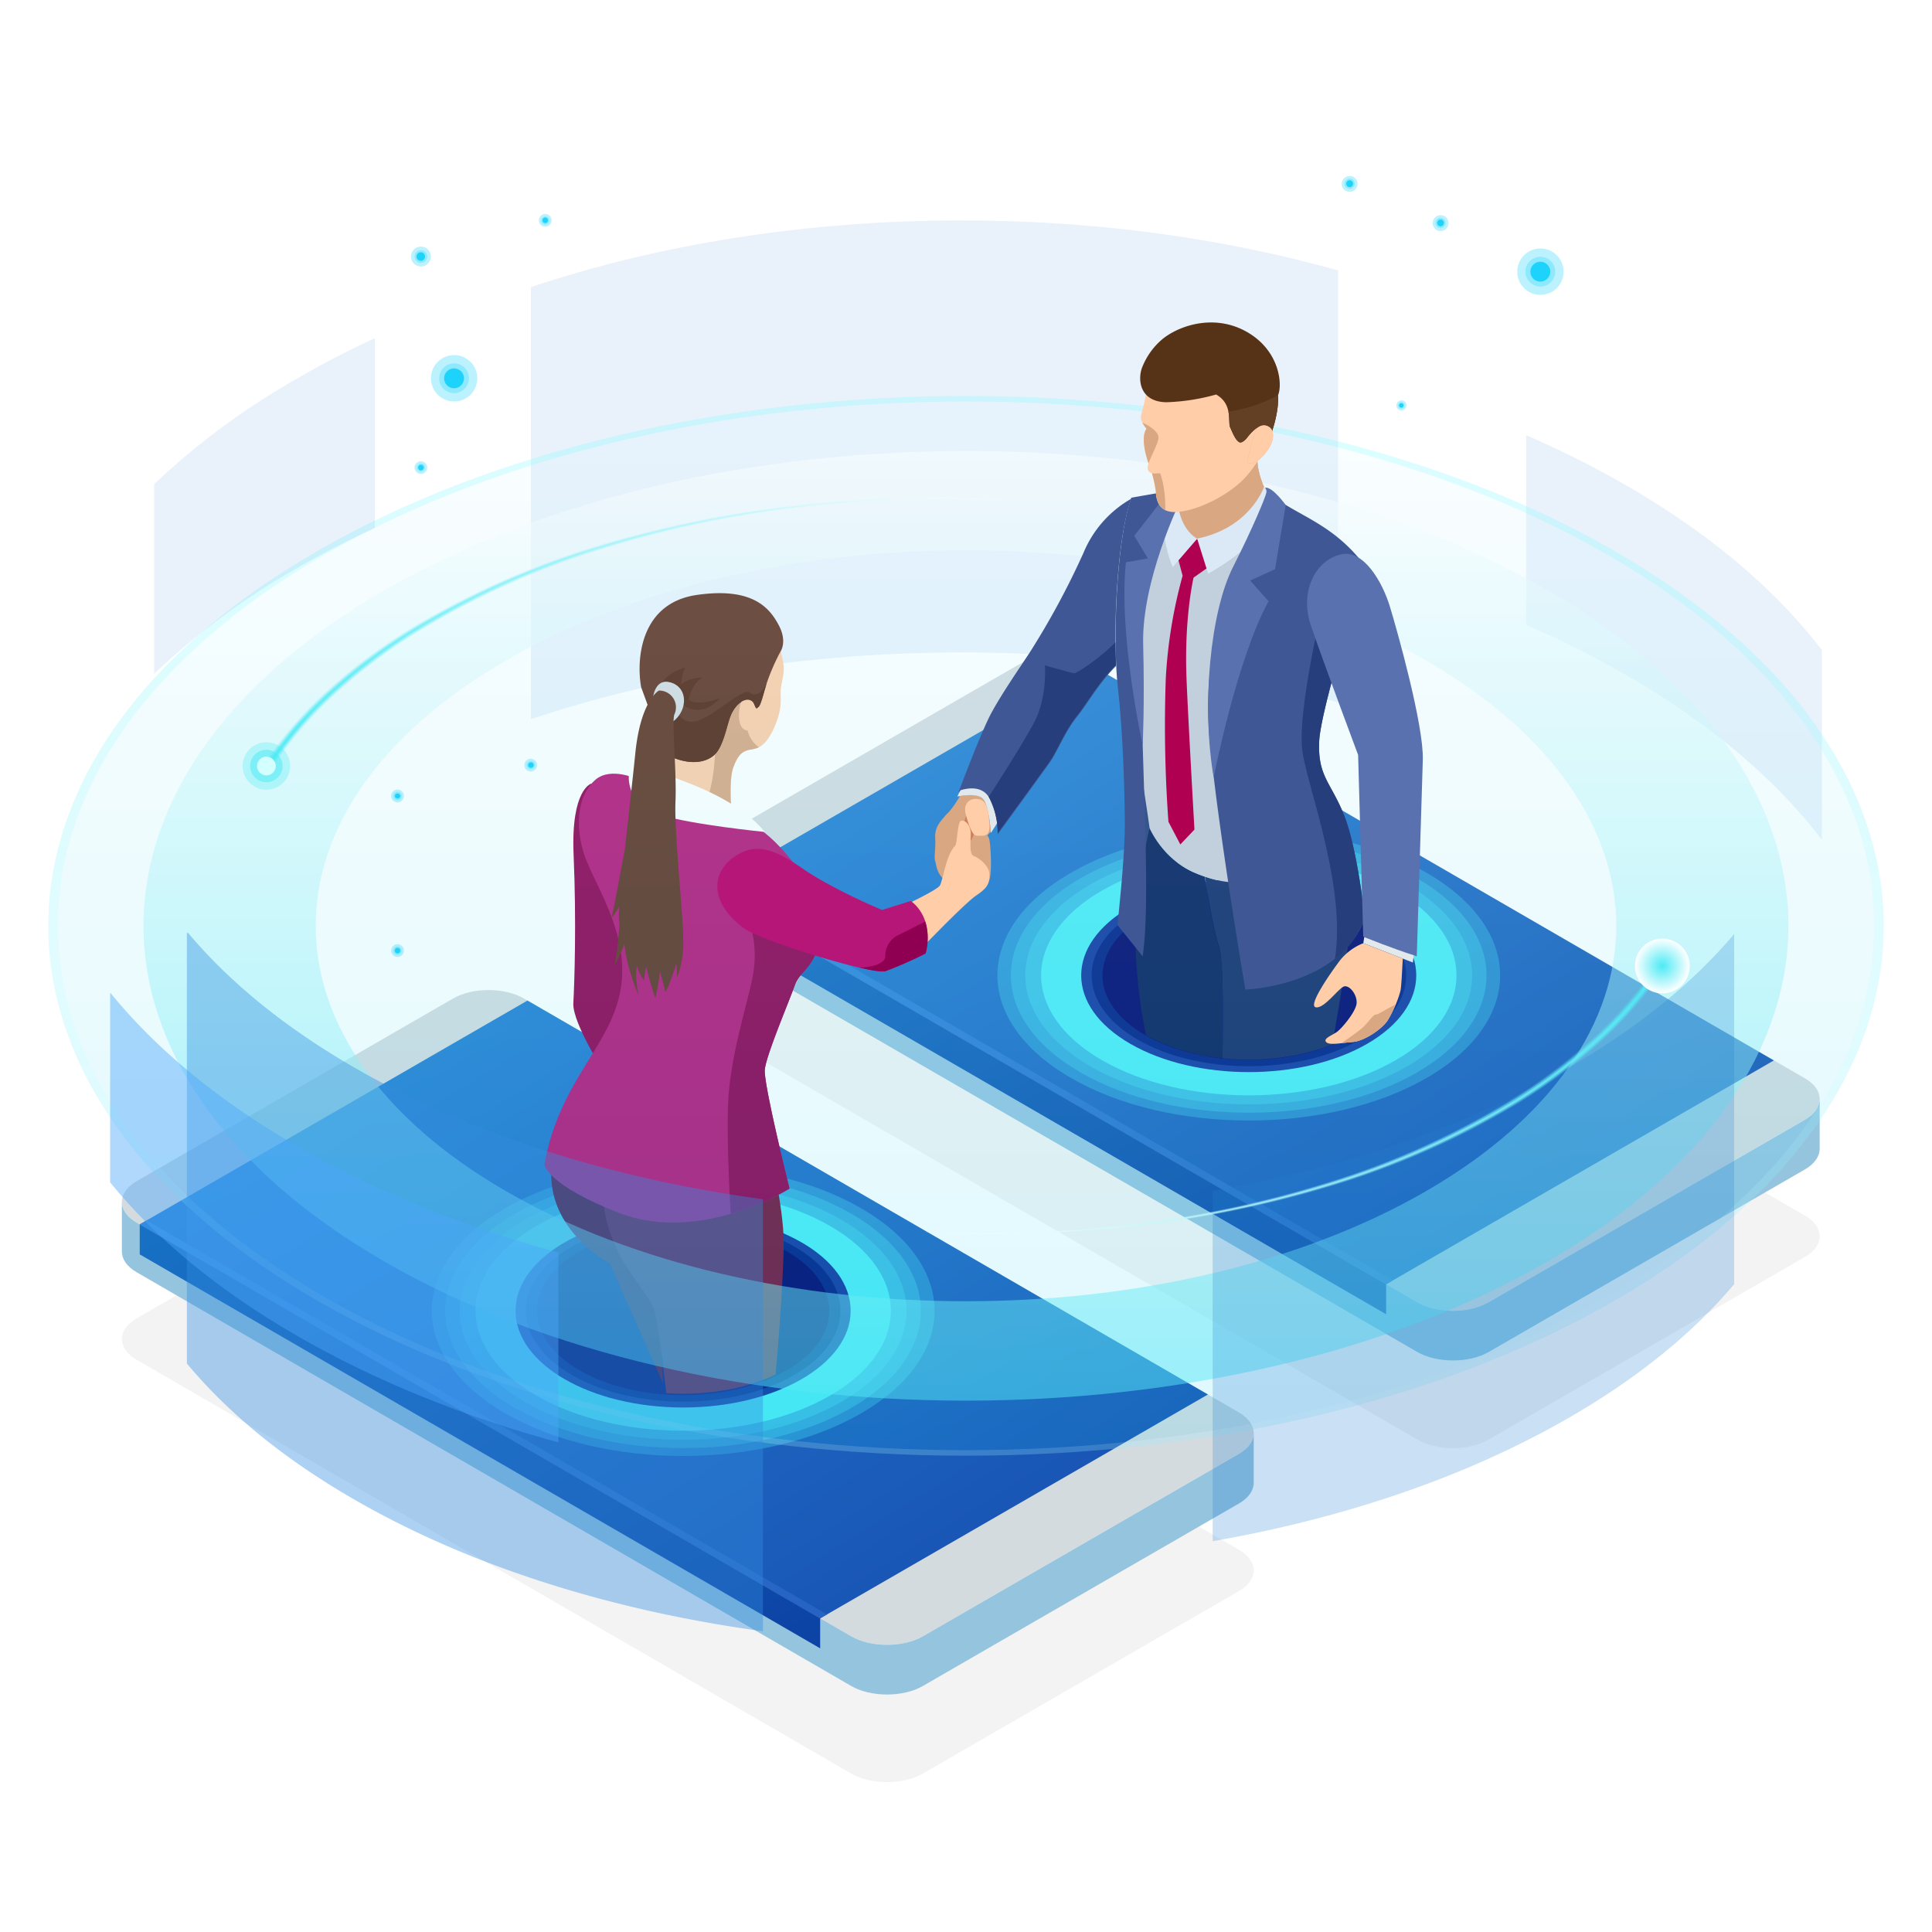 <svg xmlns="http://www.w3.org/2000/svg" xmlns:xlink="http://www.w3.org/1999/xlink" viewBox="0 0 500 500"><defs><style>.cls-1{mask:url(#mask);filter:url(#luminosity-noclip-10);}.cls-10,.cls-12,.cls-14,.cls-16,.cls-18,.cls-2,.cls-21,.cls-4,.cls-6,.cls-8{mix-blend-mode:multiply;}.cls-2{fill:url(#radial-gradient);}.cls-3{mask:url(#mask-2);filter:url(#luminosity-noclip-15);}.cls-4{fill:url(#linear-gradient);}.cls-5{mask:url(#mask-3);filter:url(#luminosity-noclip-16);}.cls-6{fill:url(#linear-gradient-2);}.cls-7{mask:url(#mask-4);filter:url(#luminosity-noclip-17);}.cls-8{fill:url(#linear-gradient-3);}.cls-9{mask:url(#mask-5);filter:url(#luminosity-noclip-18);}.cls-10{fill:url(#linear-gradient-4);}.cls-11{mask:url(#mask-6);filter:url(#luminosity-noclip-11);}.cls-12{fill:url(#radial-gradient-2);}.cls-13{mask:url(#mask-7);filter:url(#luminosity-noclip-12);}.cls-14{fill:url(#linear-gradient-5);}.cls-15{mask:url(#mask-8);filter:url(#luminosity-noclip-13);}.cls-16{fill:url(#linear-gradient-6);}.cls-17{mask:url(#mask-9);filter:url(#luminosity-noclip-14);}.cls-18{fill:url(#linear-gradient-7);}.cls-19{isolation:isolate;}.cls-20,.cls-50{fill:#2580d3;}.cls-20{opacity:0.1;}.cls-21{opacity:0.05;}.cls-22{fill:#d4dbdf;}.cls-23{fill:#95c4df;}.cls-24{fill:url(#linear-gradient-8);}.cls-25{fill:url(#linear-gradient-9);}.cls-26{fill:url(#linear-gradient-10);}.cls-27{fill:url(#linear-gradient-11);}.cls-28{fill:url(#linear-gradient-12);}.cls-29{fill:url(#linear-gradient-13);}.cls-30,.cls-31,.cls-67{fill:#4ceaf5;}.cls-30,.cls-91{opacity:0.3;}.cls-32{fill:#1138a0;}.cls-33{fill:#001f87;}.cls-34{fill:#00066e;}.cls-35{fill:#263e7b;}.cls-36{fill:#142b69;}.cls-37{fill:#071e5c;}.cls-38{fill:#5d0024;}.cls-39{fill:#76143d;}.cls-40{fill:#900052;}.cls-41{fill:#ffcda8;}.cls-42{fill:#d9a782;}.cls-43{fill:#b61678;}.cls-44{fill:#fff;}.cls-45{fill:#613323;}.cls-46{fill:#542616;}.cls-47,.cls-65,.cls-67,.cls-71,.cls-73,.cls-78,.cls-80{opacity:0.5;}.cls-47{fill:url(#linear-gradient-14);}.cls-48,.cls-49{opacity:0.14;}.cls-48{fill:url(#linear-gradient-15);}.cls-49{fill:url(#linear-gradient-16);}.cls-50{opacity:0.24;}.cls-51{fill:#328de0;opacity:0.4;}.cls-52{fill:#4ca7fa;opacity:0.44;}.cls-53{fill:#d88f69;}.cls-54{fill:#cb825c;}.cls-55{fill:#3f5794;}.cls-56{fill:#e2e9ed;}.cls-57{fill:#c2cfdc;}.cls-58{fill:#b00052;}.cls-59{fill:#dbe8f5;}.cls-60{fill:#5971ae;}.cls-61{fill:#563317;}.cls-62{fill:#634024;}.cls-63{fill:#f2a983;}.cls-64,.cls-65,.cls-66{mix-blend-mode:color-dodge;}.cls-64,.cls-72{opacity:0.2;}.cls-64{fill:url(#linear-gradient-17);}.cls-65{fill:url(#linear-gradient-18);}.cls-66,.cls-74{opacity:0.78;}.cls-66{fill:url(#linear-gradient-19);}.cls-68{fill:#d4ffff;}.cls-69{fill:url(#radial-gradient-3);}.cls-70{mask:url(#mask-10);}.cls-71{fill:url(#radial-gradient-4);}.cls-72{fill:url(#linear-gradient-20);}.cls-73{fill:url(#linear-gradient-21);}.cls-74{fill:url(#linear-gradient-22);}.cls-75{mask:url(#mask-11);}.cls-76{fill:url(#radial-gradient-5);}.cls-77{mask:url(#mask-12);}.cls-78{fill:url(#linear-gradient-23);}.cls-79{mask:url(#mask-13);}.cls-80{fill:url(#linear-gradient-24);}.cls-81{mask:url(#mask-14);}.cls-82,.cls-84,.cls-86,.cls-88,.cls-90{opacity:0.7;}.cls-82{fill:url(#linear-gradient-25);}.cls-83{mask:url(#mask-15);}.cls-84{fill:url(#linear-gradient-26);}.cls-85{mask:url(#mask-16);}.cls-86{fill:url(#linear-gradient-27);}.cls-87{mask:url(#mask-17);}.cls-88{fill:url(#linear-gradient-28);}.cls-89{mask:url(#mask-18);}.cls-90{fill:url(#linear-gradient-29);}.cls-91,.cls-92{fill:#1ed3fb;}.cls-93{filter:url(#luminosity-noclip-9);}.cls-94{filter:url(#luminosity-noclip-8);}.cls-95{filter:url(#luminosity-noclip-7);}.cls-96{filter:url(#luminosity-noclip-6);}.cls-97{filter:url(#luminosity-noclip-5);}.cls-98{filter:url(#luminosity-noclip-4);}.cls-99{filter:url(#luminosity-noclip-3);}.cls-100{filter:url(#luminosity-noclip-2);}.cls-101{filter:url(#luminosity-noclip);}</style><filter id="luminosity-noclip" x="417.71" y="-7654" width="25" height="32766" filterUnits="userSpaceOnUse" color-interpolation-filters="sRGB"><feFlood flood-color="#fff" result="bg"/><feBlend in="SourceGraphic" in2="bg"/></filter><mask id="mask" x="417.71" y="-7654" width="25" height="32766" maskUnits="userSpaceOnUse"><g class="cls-101"/></mask><radialGradient id="radial-gradient" cx="2916.2" cy="249.95" r="12.5" gradientTransform="matrix(-1, 0, 0, 1, 3346.41, 0)" gradientUnits="userSpaceOnUse"><stop offset="0.72"/><stop offset="0.81" stop-color="#020202"/><stop offset="0.85" stop-color="#090909"/><stop offset="0.88" stop-color="#161616"/><stop offset="0.9" stop-color="#282828"/><stop offset="0.92" stop-color="#3f3f3f"/><stop offset="0.94" stop-color="#5c5c5c"/><stop offset="0.96" stop-color="#7e7e7e"/><stop offset="0.97" stop-color="#a5a5a5"/><stop offset="0.99" stop-color="#d0d0d0"/><stop offset="1" stop-color="#fff"/></radialGradient><filter id="luminosity-noclip-2" x="128.36" y="-7654" width="1.73" height="32766" filterUnits="userSpaceOnUse" color-interpolation-filters="sRGB"><feFlood flood-color="#fff" result="bg"/><feBlend in="SourceGraphic" in2="bg"/></filter><mask id="mask-2" x="128.36" y="-7654" width="1.73" height="32766" maskUnits="userSpaceOnUse"><g class="cls-100"/></mask><linearGradient id="linear-gradient" x1="129.23" y1="149.85" x2="129.23" y2="45.57" gradientUnits="userSpaceOnUse"><stop offset="0"/><stop offset="1" stop-color="#fff"/></linearGradient><filter id="luminosity-noclip-3" x="387.77" y="-7654" width="0.94" height="32766" filterUnits="userSpaceOnUse" color-interpolation-filters="sRGB"><feFlood flood-color="#fff" result="bg"/><feBlend in="SourceGraphic" in2="bg"/></filter><mask id="mask-3" x="387.77" y="-7654" width="0.94" height="32766" maskUnits="userSpaceOnUse"><g class="cls-99"/></mask><linearGradient id="linear-gradient-2" x1="388.24" y1="201.94" x2="388.24" y2="145.19" xlink:href="#linear-gradient"/><filter id="luminosity-noclip-4" x="127.89" y="-7654" width="0.94" height="32766" filterUnits="userSpaceOnUse" color-interpolation-filters="sRGB"><feFlood flood-color="#fff" result="bg"/><feBlend in="SourceGraphic" in2="bg"/></filter><mask id="mask-4" x="127.89" y="-7654" width="0.94" height="32766" maskUnits="userSpaceOnUse"><g class="cls-98"/></mask><linearGradient id="linear-gradient-3" x1="128.36" y1="247.96" x2="128.36" y2="191.21" xlink:href="#linear-gradient"/><filter id="luminosity-noclip-5" x="360.64" y="-7654" width="0.94" height="32766" filterUnits="userSpaceOnUse" color-interpolation-filters="sRGB"><feFlood flood-color="#fff" result="bg"/><feBlend in="SourceGraphic" in2="bg"/></filter><mask id="mask-5" x="360.64" y="-7654" width="0.94" height="32766" maskUnits="userSpaceOnUse"><g class="cls-97"/></mask><linearGradient id="linear-gradient-4" x1="361.12" y1="92.12" x2="361.12" y2="35.37" xlink:href="#linear-gradient"/><filter id="luminosity-noclip-6" x="61.86" y="-7654" width="14.16" height="32766" filterUnits="userSpaceOnUse" color-interpolation-filters="sRGB"><feFlood flood-color="#fff" result="bg"/><feBlend in="SourceGraphic" in2="bg"/></filter><mask id="mask-6" x="61.86" y="-7654" width="14.16" height="32766" maskUnits="userSpaceOnUse"><g class="cls-96"/></mask><radialGradient id="radial-gradient-2" cx="1644.76" cy="-706.83" r="7.08" gradientTransform="matrix(1, 0, 0, -1, -1575.82, -508.59)" gradientUnits="userSpaceOnUse"><stop offset="0" stop-color="#fff"/><stop offset="1"/></radialGradient><filter id="luminosity-noclip-7" x="376.54" y="-7654" width="6.31" height="32766" filterUnits="userSpaceOnUse" color-interpolation-filters="sRGB"><feFlood flood-color="#fff" result="bg"/><feBlend in="SourceGraphic" in2="bg"/></filter><mask id="mask-7" x="376.54" y="-7654" width="6.31" height="32766" maskUnits="userSpaceOnUse"><g class="cls-95"/></mask><linearGradient id="linear-gradient-5" x1="379.69" y1="183.72" x2="379.69" y2="62.99" xlink:href="#linear-gradient"/><filter id="luminosity-noclip-8" x="112.07" y="-7654" width="6.32" height="32766" filterUnits="userSpaceOnUse" color-interpolation-filters="sRGB"><feFlood flood-color="#fff" result="bg"/><feBlend in="SourceGraphic" in2="bg"/></filter><mask id="mask-8" x="112.07" y="-7654" width="6.32" height="32766" maskUnits="userSpaceOnUse"><g class="cls-94"/></mask><linearGradient id="linear-gradient-6" x1="115.23" y1="243.99" x2="115.23" y2="123.27" xlink:href="#linear-gradient"/><filter id="luminosity-noclip-9" x="411.34" y="-7654" width="1.74" height="32766" filterUnits="userSpaceOnUse" color-interpolation-filters="sRGB"><feFlood flood-color="#fff" result="bg"/><feBlend in="SourceGraphic" in2="bg"/></filter><mask id="mask-9" x="411.34" y="-7654" width="1.74" height="32766" maskUnits="userSpaceOnUse"><g class="cls-93"/></mask><linearGradient id="linear-gradient-7" x1="412.21" y1="149.85" x2="412.21" y2="45.57" xlink:href="#linear-gradient"/><linearGradient id="linear-gradient-8" x1="2235.9" y1="259.92" x2="2015.84" y2="614.64" gradientTransform="matrix(-1, 0, 0, 1, 2361.3, 0)" gradientUnits="userSpaceOnUse"><stop offset="0" stop-color="#2580d3"/><stop offset="1" stop-color="#0a208f"/></linearGradient><linearGradient id="linear-gradient-9" x1="2284.23" y1="289.93" x2="2068.5" y2="637.67" gradientTransform="matrix(-1, 0, 0, 1, 2361.3, 0)" gradientUnits="userSpaceOnUse"><stop offset="0" stop-color="#328de0"/><stop offset="1" stop-color="#172d9c"/></linearGradient><linearGradient id="linear-gradient-10" x1="2286.97" y1="285.99" x2="2097.94" y2="610.93" gradientTransform="matrix(-1, 0, 0, 1, 2361.3, 0)" gradientUnits="userSpaceOnUse"><stop offset="0" stop-color="#1873c6"/><stop offset="1" stop-color="#001382"/></linearGradient><linearGradient id="linear-gradient-11" x1="2089.43" y1="173.47" x2="1869.37" y2="528.18" xlink:href="#linear-gradient-8"/><linearGradient id="linear-gradient-12" x1="2137.76" y1="203.48" x2="1922.03" y2="551.21" xlink:href="#linear-gradient-9"/><linearGradient id="linear-gradient-13" x1="2140.5" y1="199.53" x2="1951.47" y2="524.47" xlink:href="#linear-gradient-10"/><linearGradient id="linear-gradient-14" x1="250" y1="123.76" x2="250" y2="385.85" gradientUnits="userSpaceOnUse"><stop offset="0" stop-color="#fff"/><stop offset="1" stop-color="#4ce9f4"/></linearGradient><linearGradient id="linear-gradient-15" x1="250" y1="371.32" x2="250" y2="58.34" gradientUnits="userSpaceOnUse"><stop offset="0" stop-color="#1ed3fb"/><stop offset="1" stop-color="#fff"/></linearGradient><linearGradient id="linear-gradient-16" x1="250" y1="368.19" x2="250" y2="72.76" gradientUnits="userSpaceOnUse"><stop offset="0" stop-color="#fff"/><stop offset="1" stop-color="aqua"/></linearGradient><linearGradient id="linear-gradient-17" x1="2915.2" y1="284.02" x2="3106.94" y2="284.02" gradientTransform="matrix(-1, 0, 0, 1, 3346.41, 0)" gradientUnits="userSpaceOnUse"><stop offset="0" stop-color="#4ceaf5"/><stop offset="1" stop-color="#fff"/></linearGradient><linearGradient id="linear-gradient-18" x1="2915.53" y1="284.11" x2="3106.94" y2="284.11" xlink:href="#linear-gradient-17"/><linearGradient id="linear-gradient-19" x1="2915.86" y1="284.19" x2="3106.94" y2="284.19" xlink:href="#linear-gradient-17"/><radialGradient id="radial-gradient-3" cx="2916.2" cy="249.95" r="7.08" gradientTransform="matrix(-1, 0, 0, 1, 3346.41, 0)" xlink:href="#linear-gradient-17"/><filter id="luminosity-noclip-10" x="417.71" y="237.45" width="25" height="25" filterUnits="userSpaceOnUse" color-interpolation-filters="sRGB"><feFlood flood-color="#fff" result="bg"/><feBlend in="SourceGraphic" in2="bg"/></filter><mask id="mask-10" x="417.71" y="237.45" width="25" height="25" maskUnits="userSpaceOnUse"><g class="cls-1"><path class="cls-2" d="M417.71,250a12.5,12.5,0,1,0,12.5-12.5A12.5,12.5,0,0,0,417.71,250Z"/></g></mask><radialGradient id="radial-gradient-4" cx="2916.2" cy="249.95" r="12.5" gradientTransform="matrix(-1, 0, 0, 1, 3346.41, 0)" gradientUnits="userSpaceOnUse"><stop offset="0.72" stop-color="#fff"/><stop offset="0.82" stop-color="#fdffff"/><stop offset="0.86" stop-color="#f6fefe"/><stop offset="0.89" stop-color="#e9fcfe"/><stop offset="0.92" stop-color="#d7fafd"/><stop offset="0.94" stop-color="#c0f8fb"/><stop offset="0.96" stop-color="#a4f4fa"/><stop offset="0.98" stop-color="#81f0f8"/><stop offset="0.99" stop-color="#5becf6"/><stop offset="1" stop-color="#4ceaf5"/></radialGradient><linearGradient id="linear-gradient-20" x1="1643.76" y1="-672.76" x2="1835.51" y2="-672.76" gradientTransform="matrix(1, 0, 0, -1, -1575.82, -508.59)" xlink:href="#linear-gradient-17"/><linearGradient id="linear-gradient-21" x1="1644.1" y1="-672.68" x2="1835.51" y2="-672.68" gradientTransform="matrix(1, 0, 0, -1, -1575.82, -508.59)" xlink:href="#linear-gradient-17"/><linearGradient id="linear-gradient-22" x1="1644.43" y1="-672.59" x2="1835.5" y2="-672.59" gradientTransform="matrix(1, 0, 0, -1, -1575.82, -508.59)" xlink:href="#linear-gradient-17"/><filter id="luminosity-noclip-11" x="61.86" y="191.17" width="14.16" height="14.16" filterUnits="userSpaceOnUse" color-interpolation-filters="sRGB"><feFlood flood-color="#fff" result="bg"/><feBlend in="SourceGraphic" in2="bg"/></filter><mask id="mask-11" x="61.86" y="191.17" width="14.16" height="14.16" maskUnits="userSpaceOnUse"><g class="cls-11"><path class="cls-12" d="M76,198.25a7.08,7.08,0,1,0-7.08,7.08A7.08,7.08,0,0,0,76,198.25Z"/></g></mask><radialGradient id="radial-gradient-5" cx="1644.76" cy="-706.83" r="7.08" gradientTransform="matrix(1, 0, 0, -1, -1575.82, -508.59)" xlink:href="#linear-gradient-17"/><filter id="luminosity-noclip-12" x="376.54" y="70.31" width="6.31" height="113.74" filterUnits="userSpaceOnUse" color-interpolation-filters="sRGB"><feFlood flood-color="#fff" result="bg"/><feBlend in="SourceGraphic" in2="bg"/></filter><mask id="mask-12" x="376.54" y="70.31" width="6.31" height="113.74" maskUnits="userSpaceOnUse"><g class="cls-13"><path class="cls-14" d="M379.69,70.31a3.15,3.15,0,0,0-3.15,3.15V184.05h6.31V73.46A3.15,3.15,0,0,0,379.69,70.31Z"/></g></mask><linearGradient id="linear-gradient-23" x1="379.69" y1="183.72" x2="379.69" y2="62.99" gradientUnits="userSpaceOnUse"><stop offset="0" stop-color="#fff"/><stop offset="1" stop-color="#48d5f2"/></linearGradient><filter id="luminosity-noclip-13" x="112.07" y="130.59" width="6.32" height="113.74" filterUnits="userSpaceOnUse" color-interpolation-filters="sRGB"><feFlood flood-color="#fff" result="bg"/><feBlend in="SourceGraphic" in2="bg"/></filter><mask id="mask-13" x="112.07" y="130.59" width="6.32" height="113.74" maskUnits="userSpaceOnUse"><g class="cls-15"><path class="cls-16" d="M115.23,130.59a3.15,3.15,0,0,0-3.16,3.15V244.33h6.32V133.74A3.16,3.16,0,0,0,115.23,130.59Z"/></g></mask><linearGradient id="linear-gradient-24" x1="115.23" y1="243.99" x2="115.23" y2="123.27" xlink:href="#linear-gradient-23"/><filter id="luminosity-noclip-14" x="411.34" y="51.89" width="1.74" height="98.25" filterUnits="userSpaceOnUse" color-interpolation-filters="sRGB"><feFlood flood-color="#fff" result="bg"/><feBlend in="SourceGraphic" in2="bg"/></filter><mask id="mask-14" x="411.34" y="51.89" width="1.74" height="98.25" maskUnits="userSpaceOnUse"><g class="cls-17"><path class="cls-18" d="M412.21,51.89a.86.86,0,0,0-.87.86v97.39h1.73V52.75A.86.86,0,0,0,412.21,51.89Z"/></g></mask><linearGradient id="linear-gradient-25" x1="412.21" y1="149.85" x2="412.21" y2="45.57" xlink:href="#linear-gradient-23"/><filter id="luminosity-noclip-15" x="128.36" y="51.89" width="1.73" height="98.25" filterUnits="userSpaceOnUse" color-interpolation-filters="sRGB"><feFlood flood-color="#fff" result="bg"/><feBlend in="SourceGraphic" in2="bg"/></filter><mask id="mask-15" x="128.36" y="51.89" width="1.73" height="98.25" maskUnits="userSpaceOnUse"><g class="cls-3"><path class="cls-4" d="M129.23,51.89a.86.86,0,0,0-.87.86v97.39h1.74V52.75A.86.86,0,0,0,129.23,51.89Z"/></g></mask><linearGradient id="linear-gradient-26" x1="129.23" y1="149.85" x2="129.23" y2="45.57" xlink:href="#linear-gradient-23"/><filter id="luminosity-noclip-16" x="387.77" y="148.63" width="0.94" height="53.46" filterUnits="userSpaceOnUse" color-interpolation-filters="sRGB"><feFlood flood-color="#fff" result="bg"/><feBlend in="SourceGraphic" in2="bg"/></filter><mask id="mask-16" x="387.77" y="148.63" width="0.94" height="53.46" maskUnits="userSpaceOnUse"><g class="cls-5"><path class="cls-6" d="M388.24,148.63a.47.47,0,0,0-.47.48v53h.94v-53A.47.47,0,0,0,388.24,148.63Z"/></g></mask><linearGradient id="linear-gradient-27" x1="388.24" y1="201.94" x2="388.24" y2="145.19" xlink:href="#linear-gradient-23"/><filter id="luminosity-noclip-17" x="127.89" y="194.65" width="0.94" height="53.46" filterUnits="userSpaceOnUse" color-interpolation-filters="sRGB"><feFlood flood-color="#fff" result="bg"/><feBlend in="SourceGraphic" in2="bg"/></filter><mask id="mask-17" x="127.89" y="194.65" width="0.94" height="53.46" maskUnits="userSpaceOnUse"><g class="cls-7"><path class="cls-8" d="M128.36,194.65a.47.47,0,0,0-.47.47v53h.94v-53A.46.46,0,0,0,128.36,194.65Z"/></g></mask><linearGradient id="linear-gradient-28" x1="128.36" y1="247.96" x2="128.36" y2="191.21" xlink:href="#linear-gradient-23"/><filter id="luminosity-noclip-18" x="360.64" y="38.81" width="0.94" height="53.47" filterUnits="userSpaceOnUse" color-interpolation-filters="sRGB"><feFlood flood-color="#fff" result="bg"/><feBlend in="SourceGraphic" in2="bg"/></filter><mask id="mask-18" x="360.64" y="38.81" width="0.94" height="53.47" maskUnits="userSpaceOnUse"><g class="cls-9"><path class="cls-10" d="M361.12,38.81a.48.48,0,0,0-.48.47v53h.95v-53A.47.47,0,0,0,361.12,38.81Z"/></g></mask><linearGradient id="linear-gradient-29" x1="361.12" y1="92.12" x2="361.12" y2="35.37" xlink:href="#linear-gradient-23"/></defs><g class="cls-19"><g id="Calque_1" data-name="Calque 1"><path class="cls-20" d="M346.3,70V181.8c-66.08-18.61-144.8-17.17-208.9,4.32V74.3C201.5,52.82,280.22,51.38,346.3,70Z"/><path class="cls-20" d="M471.5,168.25v49.08c-11.8-15.45-28.67-29.94-50.62-42.61a254,254,0,0,0-25.93-13V112.62a254,254,0,0,1,25.93,13C442.83,138.29,459.7,152.78,471.5,168.25Z"/><path class="cls-21" d="M135.7,294c-5.1-3-13.45-3-18.55,0L35.35,341.2c-5.1,2.94-5.1,7.76,0,10.71L220.29,459c5.1,2.95,13.45,2.95,18.55,0l81.8-47.23c5.1-2.94,5.1-7.76,0-10.7Z"/><path class="cls-22" d="M135.7,258.47c-5.1-3-13.45-3-18.55,0l-81.8,47.22c-5.1,2.95-5.1,7.77,0,10.71L220.29,423.48c5.1,2.94,13.45,2.94,18.55,0l81.8-47.23c5.1-2.94,5.1-7.76,0-10.71Z"/><path class="cls-23" d="M320.64,376.25l-81.8,47.23c-5.1,2.94-13.45,2.94-18.55,0L35.35,316.4c-2.48-1.43-3.74-3.3-3.81-5.19h0V323.9c0,1.94,1.27,3.88,3.82,5.35L220.29,436.33c5.1,2.95,13.45,2.95,18.55,0l81.8-47.23c2.55-1.47,3.82-3.41,3.82-5.35V370.9h0C324.46,372.84,323.19,374.78,320.64,376.25Z"/><polygon class="cls-24" points="312.61 360.89 212.26 418.83 36.16 316.87 136.51 258.94 312.61 360.89"/><polygon class="cls-25" points="214.03 417.81 212.26 418.83 36.16 316.87 37.93 315.85 214.03 417.81"/><polygon class="cls-26" points="212.26 426.59 36.16 324.63 36.16 316.87 212.26 418.83 212.26 426.59"/><path class="cls-21" d="M282.17,207.51c-5.11-2.94-13.45-2.94-18.55,0l-81.8,47.23c-5.1,2.94-5.1,7.76,0,10.71L366.76,372.52c5.1,3,13.45,3,18.55,0l81.8-47.22c5.1-2.95,5.1-7.77,0-10.71Z"/><path class="cls-22" d="M282.17,172c-5.11-2.95-13.45-2.95-18.55,0l-81.8,47.23c-5.1,2.94-5.1,7.76,0,10.71L366.76,337c5.1,3,13.45,3,18.55,0l81.8-47.23c5.1-2.94,5.1-7.76,0-10.7Z"/><path class="cls-23" d="M467.11,289.79,385.31,337c-5.1,3-13.45,3-18.55,0L181.82,230c-2.48-1.44-3.74-3.31-3.81-5.19h0v12.68c0,1.94,1.28,3.89,3.83,5.36L366.76,349.87c5.1,2.95,13.45,2.95,18.55,0l81.8-47.22c2.55-1.48,3.82-3.42,3.82-5.36V284.45h0C470.93,286.39,469.65,288.32,467.11,289.79Z"/><polygon class="cls-27" points="459.07 274.44 358.73 332.37 182.63 230.41 282.98 172.48 459.07 274.44"/><polygon class="cls-28" points="360.5 331.35 358.73 332.37 182.63 230.41 184.4 229.4 360.5 331.35"/><polygon class="cls-29" points="358.73 340.13 182.63 238.18 182.63 230.41 358.73 332.37 358.73 340.13"/><path class="cls-30" d="M222.8,312.66c25.42,14.68,25.42,38.47,0,53.14s-66.62,14.67-92,0-25.42-38.46,0-53.14S197.39,298,222.8,312.66Z"/><path class="cls-30" d="M220.32,314.1c24,13.88,24,36.38,0,50.26s-63,13.88-87.06,0-24-36.38,0-50.26S196.28,300.22,220.32,314.1Z"/><ellipse class="cls-30" cx="176.79" cy="339.23" rx="57.82" ry="33.38"/><path class="cls-31" d="M214.81,317.28c21,12.12,21,31.78,0,43.9s-55,12.13-76,0-21-31.78,0-43.9S193.81,305.16,214.81,317.28Z"/><ellipse class="cls-32" cx="176.79" cy="339.23" rx="43.36" ry="25.03"/><path class="cls-33" d="M205.58,322.61c15.9,9.18,15.9,24.06,0,33.24s-41.68,9.18-57.58,0-15.89-24.06,0-33.24S189.68,313.43,205.58,322.61Z"/><path class="cls-34" d="M203.55,323.78c14.78,8.53,14.78,22.37,0,30.9s-38.74,8.53-53.52,0-14.78-22.37,0-30.9S188.77,315.25,203.55,323.78Z"/><path class="cls-30" d="M369.18,225.86c25.41,14.67,25.41,38.46,0,53.13s-66.61,14.67-92,0-25.41-38.46,0-53.13S343.77,211.19,369.18,225.86Z"/><path class="cls-30" d="M366.7,227.29c24,13.88,24,36.39,0,50.27s-63,13.88-87.06,0-24-36.39,0-50.27S342.66,213.41,366.7,227.29Z"/><ellipse class="cls-30" cx="323.17" cy="252.43" rx="57.82" ry="33.38"/><path class="cls-31" d="M361.19,230.47c21,12.13,21,31.78,0,43.91s-55,12.12-76,0-21-31.78,0-43.91S340.19,218.35,361.19,230.47Z"/><path class="cls-32" d="M353.83,234.72c16.93,9.78,16.93,25.63,0,35.41s-44.39,9.77-61.32,0-16.93-25.63,0-35.41S336.89,225,353.83,234.72Z"/><path class="cls-33" d="M352,235.8c15.9,9.18,15.9,24.07,0,33.25s-41.67,9.18-57.57,0-15.9-24.07,0-33.25S336.06,226.63,352,235.8Z"/><path class="cls-34" d="M349.93,237c14.78,8.54,14.78,22.37,0,30.91s-38.74,8.53-53.52,0-14.78-22.37,0-30.91S335.15,228.44,349.93,237Z"/><polygon class="cls-35" points="294.35 225.47 293.34 197.41 299.48 204.62 298.6 222.78 294.35 225.47"/><path class="cls-36" d="M316.37,273.88c9.73,1,20-.17,28.44-3.58,2.76-15.74,5.76-34.7,5.29-42.35A42.19,42.19,0,0,0,345,209.74c-.22,11.15-9.91,14.9-15.51,17a25.34,25.34,0,0,1-17.64.13c.92,5.9,2.36,14.32,3.58,17.85S316.56,262.67,316.37,273.88Z"/><path class="cls-37" d="M296.6,267.93a50.94,50.94,0,0,0,19.77,5.95c.19-11.21.3-25.47-1-29.13s-2.66-11.95-3.58-17.85l.12,0c-1-.33-2-.71-3-1.16-8.05-3.55-11.42-11.42-11.42-11.42s-4.13,17.13-3.54,32.46A128.93,128.93,0,0,0,296.6,267.93Z"/><path class="cls-38" d="M149.94,279.48s-8.63,13.49-7.14,27,15,20.46,15,20.46l13.86,31.22-3.75-59L161.05,289Z"/><path class="cls-39" d="M169.51,339.72c.73,2.93,2,12.42,2.94,20.83,9.89.65,20.14-.95,28.26-4.81,1.2-12.73,2.11-28.29,2.11-34.18,0-9.34-4-25.73-4-25.73S171.45,295,161.05,289c0,0-7.23,13.22-4.23,26.27S168.1,334.08,169.51,339.72Z"/><path class="cls-40" d="M160.93,212.9l-7.88-10.11s-5.34,1.36-4.6,18.49.23,32.95-.07,38.35,9.2,19.85,9.2,19.85l7.26-13.15Z"/><path class="cls-41" d="M189.44,211.68s-.95-9.45.33-13,2.48-4.19,4.06-4.62c1.22-.33,3.78.28,6.43-5.53s1.47-8.21,1.86-10.65,1.06-4.18.55-6.51-1.61-11.07-8.62-13.79-15.4-1.9-19.91.94-7.89,9.18-7.61,15.63,3.94,10.34,4.17,14.74-2.29,9.9-4.79,13.4,3.16,8.09,7,9.7C181.39,215.56,189.44,211.68,189.44,211.68Z"/><path class="cls-42" d="M193.32,188.35a83,83,0,0,1-.54-8.82L185,185.84s1.22,16.24-3.17,23.48a4.3,4.3,0,0,0-.35,4.15,22.29,22.29,0,0,0,7.93-1.79s-.95-9.45.33-13,2.48-4.19,4.06-4.62a8.57,8.57,0,0,0,2.6-.67A7.69,7.69,0,0,1,193.32,188.35Z"/><path class="cls-43" d="M140.88,301.38s.61,5.24,19.2,12.48c21.24,8.27,44.25-6.26,44.25-6.26s-6.74-27-6.4-30.77,6.44-18,7.82-22,6.73-4.87,6.7-16c0-7.3-8.94-19.51-16-24.4-5.22-3.6-14.4-4.64-24.08-7.93s-6.92-4.66-6.92-4.66-7.26-3.63-11.41,0-5.35,10.71-3.11,18.49,12.28,20.92,9.68,35.79S144.86,279.43,140.88,301.38Z"/><path class="cls-44" d="M167.46,198s.89,1,9.56,4.2c10.51,3.9,17.3,8.64,20.92,13.11,0,0-18.66-1.84-27.35-4.47s-7.85-10.24-7.85-10.24Z"/><path class="cls-45" d="M201.52,161.76c-2.25-4.18-6.47-9.92-21.19-7.79s-15.67,16.81-14.4,23.88l4.52,12.36c.23.11-.31,4.45,4.58,6.18s9,.63,10.79-2.15,2.47-7.29,3.41-9.34c1.79-3.89,5.19-5,6.1-2.32.16.45.37.77.52.74s.17-.22.37-.31c.69-.29,1.51-4.14,2.27-6.39a55.29,55.29,0,0,1,3.58-8.14S203.77,165.94,201.52,161.76Z"/><path class="cls-41" d="M194.17,188.82c-.24.42-3.2.78-2.9-4.35S195,178,195,181.76A28.59,28.59,0,0,1,194.17,188.82Z"/><path class="cls-46" d="M195.33,182.58c.16.45.37.77.52.74s.17-.22.37-.31c.67-.28,1.46-3.93,2.21-6.2-.85,2.15-2.79,3.76-4.32,2.45-1.68-1.45-8.29,5.22-13.19,7.13s-6-3.31-6.24-3.49l-6.68.59,2.45,6.72c.23.11-.31,4.45,4.58,6.18s9,.63,10.79-2.15,2.47-7.29,3.41-9.34C191,181,194.42,179.87,195.33,182.58Z"/><path class="cls-46" d="M198.73,175.94c0,.07,0,.14-.08.22A1.43,1.43,0,0,0,198.73,175.94Z"/><path class="cls-46" d="M176.28,182.1s4.63,4.45,10.16-1.47c0,0-6.06,2.38-8.26.43,0,0,.86-4.34,3.68-5.7,0,0-3.6-.1-5.58,1.81,0,0,.13-3.07,1.16-4.5,0,0-5.75,1.56-6.83,5.52S176.28,182.1,176.28,182.1Z"/><path class="cls-22" d="M168.93,181s.34-5.18,4.07-4.51c3,.53,4.55,3.13,3.86,6.18s-3.84,5.8-6,4.4S168.93,181,168.93,181Z"/><path class="cls-45" d="M158.06,237.82l-.26.3C157.88,238.12,158,238,158.06,237.82Z"/><path class="cls-45" d="M176.81,242.68c0-5.73-2.34-27.33-2-35.15s-1-21-.28-22.65a4.33,4.33,0,0,0-4-6.16s-4.71,2.44-6.1,16.14c-.71,7-1.79,16.49-2.69,24.82-1.87,9.63-3,16.64-3.67,18.14a24.83,24.83,0,0,0,2.21-3.21c-.07,1.08-.12,1.94-.12,2.52a19.56,19.56,0,0,0,.15,2.29v0c-.67,8.76-1.39,10.76-1.39,10.76a61.28,61.28,0,0,0,2.69-5.9c.36,5.56,3.66,13.45,3.66,13.45s-1.1-5.33-.41-7.74a10.41,10.41,0,0,0,1.84,3.78,22.87,22.87,0,0,1,.52-3.66,84.38,84.38,0,0,0,2.38,8.2,45.3,45.3,0,0,0,1.16-6.95c.84,2.65,1.41,5.37,1.41,5.37,1-1.21,2.84-7.34,2.84-7.34a21.68,21.68,0,0,1,.22,3.67A25.92,25.92,0,0,0,176.81,242.68Z"/><path class="cls-40" d="M194.52,254.1c-2.07,9-4.84,17.75-5.87,28.24-.72,7.25-.06,22.78.45,31.81a65.17,65.17,0,0,0,15.23-6.55s-6.74-27-6.4-30.77,6.44-18,7.82-22,6.73-4.87,6.7-16c0-2.86-1.39-6.49-3.49-10.13l-15.47,9.45C194,238.54,196.6,245.11,194.52,254.1Z"/><path class="cls-47" d="M400.49,152.72c-83.12-48-217.86-48-301,0s-83.11,125.78,0,173.77,217.87,48,301,0S483.6,200.7,400.49,152.72ZM369,308.3c-65.72,37.95-172.26,37.95-238,0s-65.72-99.46,0-137.4,172.26-37.94,238,0S434.71,270.36,369,308.3Z"/><path class="cls-48" d="M417.94,142.64c92.75,53.55,92.75,140.37,0,193.93s-243.13,53.55-335.88,0-92.75-140.38,0-193.93S325.19,89.09,417.94,142.64Z"/><path class="cls-49" d="M417.94,142.64c-92.75-53.55-243.13-53.55-335.88,0s-92.75,140.37,0,193.93,243.13,53.55,335.88,0S510.69,196.19,417.94,142.64Zm-1.76,192.91c-91.78,53-240.58,53-332.36,0S-8,196.64,83.82,143.66s240.58-53,332.36,0S508,282.56,416.18,335.55Z"/><path class="cls-50" d="M448.81,241.71v90.64c-10.51,12.47-24.75,24.16-42.69,34.51-26.7,15.42-58.5,26.1-92.28,32V308.24c33.78-5.92,65.58-16.6,92.28-32C424.06,265.87,438.3,254.18,448.81,241.71Z"/><path class="cls-51" d="M197.45,310.36V422.17c-38.79-5.29-75.58-16.66-105.84-34.14-18.26-10.53-32.67-22.44-43.25-35.16V241.61a2.1,2.1,0,0,1,.24-.27c10.55,12.6,24.89,24.43,43,34.88C121.87,293.7,158.66,305.07,197.45,310.36Z"/><path class="cls-52" d="M144.5,324.17v49.12c-24.48-6.7-47.41-15.9-67.66-27.6C56.28,333.82,40.16,320.36,28.5,306V256.87c11.66,14.39,27.78,27.85,48.34,39.73C97.09,308.28,120,317.48,144.5,324.17Z"/><path class="cls-20" d="M97,87.53v49.1q-10.45,4.81-20.17,10.42A188.23,188.23,0,0,0,39.9,174.39v-49.1A188.64,188.64,0,0,1,76.84,98Q86.53,92.35,97,87.53Z"/><path class="cls-53" d="M257.74,207.5l.08-.48-.24-.06C257.63,207.14,257.68,207.32,257.74,207.5Z"/><path class="cls-42" d="M254.3,217.58l2.12-2.36c-.12-1.47-.68-7-2-8.49s-4.63-.93-6-.7a27.23,27.23,0,0,1-2.91,4.19h0a6.37,6.37,0,0,0-.64.62c-1.42,1.69-3,3.12-2.84,6s-.36,4.74,0,6,.42,3.59,2.85,5.14,6.43,0,6.3-1.35-1.25-6.5-1.37-9.28a6.1,6.1,0,0,1,.17-1.52C251.93,216.64,254.3,217.58,254.3,217.58Z"/><path class="cls-54" d="M250.52,209.49s2.57-1.7,2.84,0,.89,4.33,1.36,6.09-.41,7.25-1,8.33-7.38.74-7.58.61S250.52,209.49,250.52,209.49Z"/><path class="cls-55" d="M292.74,129.09a28.73,28.73,0,0,0-12.34,14,205.51,205.51,0,0,1-14,25.92c-2.74,4.14-7.28,10.74-9.91,15.64S248.08,205,248.08,205s5.74-2.35,8,1.93a20.25,20.25,0,0,1,2.12,9s11.07-15.19,13.33-18.37,3.85-7.91,7.43-12.34c2-2.47,5.77-8.85,9.85-12.84C288.25,159.45,289.29,139,292.74,129.09Z"/><path class="cls-56" d="M256.09,206.61c-1.86-3.51-6-2.56-7.5-2.1a9.58,9.58,0,0,0-.81,1.63c.13,0,5-1.12,6.6.59s2.07,8.85,2.07,8.85l1.59-2.52A19.19,19.19,0,0,0,256.09,206.61Z"/><path class="cls-35" d="M278.09,174.24c-.62,0-7.68-2.05-7.68-2.05s.72,8.18-2.81,14.85c-2.82,5.32-9.25,15.35-11.74,19.19.08.13.16.25.23.38a20.25,20.25,0,0,1,2.12,9s11.07-15.19,13.33-18.37,3.85-7.9,7.43-12.33c2-2.48,5.77-8.85,9.85-12.84-.08-1.82-.13-3.79-.14-5.86C284.21,170.79,278.52,174.24,278.09,174.24Z"/><path class="cls-57" d="M297.52,214.35s3.37,7.87,11.42,11.42,14.82,3.16,20.53,1,15.62-6,15.52-17.6c0,0-8.81-7.09-6.29-17.1s5.21-27.62,5.21-27.62l-5.8-24.37L329,132s-13.46,9.59-19.16,7.48-10.53-8.91-10.53-8.91l-7.57,13.1s.1,42,1.58,46.49S297.52,214.35,297.52,214.35Z"/><path class="cls-42" d="M325.42,118.18a28.64,28.64,0,0,1-5.2,6.62,32.5,32.5,0,0,1-14.93,7.47c-.69.53-1,1.64,1.44,8,1.54,4.05,6.6,5.25,14,.4s8.51-10.63,8.51-10.63S325.11,123.77,325.42,118.18Z"/><path class="cls-42" d="M325.42,118.18a28.64,28.64,0,0,1-5.2,6.62,32.5,32.5,0,0,1-14.93,7.47c.09.2.19.44.29.71a31.56,31.56,0,0,0,11.3-3.26c4.5-2.38,8.69,1.72,10.67,4.19a12.84,12.84,0,0,0,1.68-3.83S325.11,123.77,325.42,118.18Z"/><path class="cls-55" d="M347.81,210.87c-3.5-8.59-6.82-10-6.4-19.07.37-7.9,9.74-37.7,9.74-37.7l.41-9.78c-7.42-8.74-15.55-11-21.59-15.52a40.77,40.77,0,0,1-6.47,13.36C318.4,149.3,311,168.07,313,190.63s9.29,65.47,9.29,65.47,24.24-.71,30.94-18.33C353.25,237.77,351.3,219.46,347.81,210.87Z"/><path class="cls-55" d="M296.51,154.27c3.39-18.47,9-27.7,9-27.7l-12.73,2.23c-4.08,11.67-4.78,38.15-3.46,49.39s1.78,27.58,1.78,35.73-1.9,25.47-1.9,25.47l6.53,8.12C298.68,226.81,293.12,172.74,296.51,154.27Z"/><path class="cls-58" d="M304.23,142.16l1.83,6.84a124.79,124.79,0,0,0-4.35,26.46,344.08,344.08,0,0,0,.68,37.21l3.08,5.87,3.65-3.85s-1.66-29.24-2.05-39.07c-.63-15.8,1.82-26.13,1.82-26.13l5.29-3.74-4.36-6.32Z"/><path class="cls-59" d="M327.13,126s-3.53,10.6-17.31,13.39l2.85,9.08s13.56-7.25,17.78-16.56Z"/><path class="cls-59" d="M304.87,130.52h-3.23c-1.86,8,1.86,16.23,1.86,16.23l6.32-7.32C305.3,136.71,304.87,130.52,304.87,130.52Z"/><path class="cls-60" d="M327.52,126.2c-.32,0,.37.44.23,1.23-.22,1.2-3.47,9.11-8.65,19.32-5.91,11.66-8.18,36.07-5,54.45,0,0,6-30.74,14.21-45.59l-4.76-5.37,6.43-2.93,2.76-16.61S329.43,126.06,327.52,126.2Z"/><path class="cls-60" d="M305.29,130s-9.87,20.33-9.44,36.78c.41,15.64-.13,26.07-.13,26.07s-6.34-28.63-4.33-47.33l5.68-1-3.53-5.86,9.7-12.43Z"/><path class="cls-41" d="M322.74,88.61c-5.36-3.15-13.49-2.26-19,2s-6.74,9-7.11,11.17-.9,4-1.31,5.64,1.39,3.54,1.39,3.54c-1.66,2.38.07,7.67.53,9a3,3,0,0,0-.23,1.25,1.42,1.42,0,0,0,1.1,1.27,29.84,29.84,0,0,1,1,4.64c.08,1.3.17,5.62,5.25,5.39s12.19-3.68,16.57-7.64,8.72-11.69,9.66-19.22S328.11,91.75,322.74,88.61Z"/><path class="cls-42" d="M297.25,119.89h0c.6-1.75,2.17-4.51,2.54-6.27.48-2.28-4.13-4.24-4.13-4.24h0a7,7,0,0,0,1.06,1.56C295.06,113.32,296.79,118.61,297.25,119.89Z"/><path class="cls-41" d="M322.74,88.61c-5.36-3.15-13.49-2.26-19,2a18.2,18.2,0,0,0-6.74,9.55c.87,1.71,2,3,3.52,3.22,5.11.77,9.75-1.1,12.35-.5,2,.46,3.17,4,3.59,7.35s2.56,4.3,2.14,8c-.37,3.23-4.59,8.3-5.64,11.77a33.67,33.67,0,0,0,8-5.21c4.37-4,8.72-11.69,9.66-19.22S328.11,91.75,322.74,88.61Z"/><path class="cls-61" d="M323.2,86.2c-8.29-5.06-17.49-2.24-22.13,1.37a18.17,18.17,0,0,0-5.27,7c-1.51,3.17-1.15,9.42,6.07,9.53a53.72,53.72,0,0,0,12.86-2c4.38,2.47,3,7.06,3.65,8.53s1.4,3.35,2.38,3.83c.6.3,1.64-.72,1.9-1.07.64-.83,5.08-6.67,5.81.15a31.66,31.66,0,0,0,2.16-8,20.1,20.1,0,0,0,.13-3.27h0C331.93,99.54,331.2,91.07,323.2,86.2Z"/><path class="cls-62" d="M318.38,110.63c.66,1.46,1.4,3.35,2.38,3.83.6.3,1.64-.72,1.9-1.07.64-.83,5.08-6.67,5.81.15a31.66,31.66,0,0,0,2.16-8,20.1,20.1,0,0,0,.13-3.27,38.51,38.51,0,0,1-12.84,4.26C318.25,108.27,318,109.87,318.38,110.63Z"/><path class="cls-42" d="M301.58,132c.05-6.31-1.31-9.41-1.31-9.41-.09-.27-1.24.11-2.15-.13h0a29.84,29.84,0,0,1,1,4.64C299.21,128,299.28,130.81,301.58,132Z"/><path class="cls-63" d="M322.73,119.65c.65.36,2.12.84,4.73-2.33s2.38-6,.94-6.84a2.35,2.35,0,0,0-3.4.93C324.35,112.54,322.73,119.65,322.73,119.65Z"/><path class="cls-41" d="M322.73,119.65c.65.36,2.12.84,4.73-2.33s2.38-6,.94-6.84a2.35,2.35,0,0,0-3.4.93C324.35,112.54,322.73,119.65,322.73,119.65Z"/><path class="cls-35" d="M353.25,237.77s-1.95-18.31-5.44-26.9-6.82-10-6.4-19.07c.37-7.9,9.74-37.7,9.74-37.7l0-.67-10,8.47S336,184.41,337,193.83c.86,8.59,11.56,35.33,8.46,54.35A23.79,23.79,0,0,0,353.25,237.77Z"/><path class="cls-60" d="M347.12,143.45c-6.51,1.42-10.92,9.42-7.86,18.45s12.22,33.48,12.22,33.48l1.32,47s6.87,2.84,13.86,5.12c0,0,1.27-41.94,1.56-50.82s-6.69-33.77-8.58-39.89S352.94,142.18,347.12,143.45Z"/><path class="cls-56" d="M353.07,242.51l-.25,1.59,12.83,5,.2-1.89C360,245.29,354.36,243,353.07,242.51Z"/><path class="cls-41" d="M352.82,244.1a14.64,14.64,0,0,0-6,4.4c-2.32,3.08-8.48,11.82-6.28,12.19s5.92-5,7.3-5.4,3.32,2,3.26,4.21-3.77,6.54-5,7.48-3.77,1.76-2.89,2.7,4,.19,6.85,0,7.35-3.14,9-5.47a30.87,30.87,0,0,0,3.33-7.6c.31-1,.43-5.26.66-8.52Z"/><path class="cls-42" d="M356.15,262.54c-.77,0-1.94,1.94-3.33,3.25-1.05,1-4.16,3.15-5.66,4.18.91-.1,1.89-.23,2.83-.29,2.83-.19,7.35-3.14,9-5.47a21.5,21.5,0,0,0,2.14-4.2C358.13,261.45,356.82,262.51,356.15,262.54Z"/><path class="cls-42" d="M256.07,217.41c-.33-1.83-2.64-2.91-3.15-3s-.82,1.6-1.45,2.78a13.33,13.33,0,0,1-2.1,2.55h.39s.15,9,.49,9.19,4.91.75,5.72-1S256.41,219.24,256.07,217.41Z"/><path class="cls-41" d="M247.22,218.84c.55-.54.51-6.21,1.52-6.44s2.63,1.06,2.49,3.82-.23,5,.83,5.34,3.91,2.31,4,4.7-.56,3.6-3.41,5.48-14.15,13.64-14.15,13.64l-4.23-11.15s8.1-3.82,8.93-5S244.71,221.36,247.22,218.84Z"/><path class="cls-43" d="M235.69,233.17s6.22,3.89,3.86,13.59a103.09,103.09,0,0,1-10.4,4.58c-3.19,1-32-7.78-36.46-11-8.58-6.17-9-13.94-3-18.35,5.49-4,10.22-2.63,18,2.77s20.59,10.74,20.59,10.74Z"/><path class="cls-40" d="M239.55,246.76a15,15,0,0,0-.09-8.26c-2,1-5.52,2.79-7.12,3.55a6,6,0,0,0-3.23,5.46c0,1.45-2.31,2.75-6.65,2.91,3.35.78,5.87,1.17,6.69.92A103.09,103.09,0,0,0,239.55,246.76Z"/><path class="cls-41" d="M249.91,210.64s1.35,5.62,2.78,5.62,3.59.63,3.38-2.77-.47-6.1-2.64-6.64S249.17,207.73,249.91,210.64Z"/><path class="cls-64" d="M239.47,318.82a321.76,321.76,0,0,0,52.76-1.31A284.25,284.25,0,0,0,344,307.12a210.44,210.44,0,0,0,48.4-21.25,143.55,143.55,0,0,0,21.35-15.78A102.13,102.13,0,0,0,431.21,250l-2-1.29a99.49,99.49,0,0,1-16.84,19.86,141.56,141.56,0,0,1-20.89,15.79A208.33,208.33,0,0,1,343.66,306a283.49,283.49,0,0,1-51.5,10.92,320.9,320.9,0,0,1-52.69,1.9Z"/><path class="cls-65" d="M239.47,318.81a320.54,320.54,0,0,0,52.75-1.41A283.75,283.75,0,0,0,344,306.92a209.54,209.54,0,0,0,48.3-21.31,143.58,143.58,0,0,0,21.28-15.77,102.65,102.65,0,0,0,17.34-20.08l-1.34-.85a100.27,100.27,0,0,1-16.94,19.9,142.26,142.26,0,0,1-21,15.79,208.53,208.53,0,0,1-47.91,21.55A283.18,283.18,0,0,1,292.17,317a321,321,0,0,1-52.7,1.79Z"/><path class="cls-66" d="M239.47,318.81a321.38,321.38,0,0,0,52.73-1.51,283.18,283.18,0,0,0,51.7-10.57,209.74,209.74,0,0,0,48.21-21.37,143.66,143.66,0,0,0,21.2-15.78,101.72,101.72,0,0,0,17.23-20l-.66-.43a101.16,101.16,0,0,1-17,19.95,142.71,142.71,0,0,1-21,15.78,209,209,0,0,1-48,21.5,283.66,283.66,0,0,1-51.6,10.74,321.14,321.14,0,0,1-52.71,1.7Z"/><path class="cls-30" d="M424.07,250a6.14,6.14,0,1,0,6.14-6.14A6.14,6.14,0,0,0,424.07,250Z"/><path class="cls-67" d="M426,250a4.2,4.2,0,1,0,4.2-4.2A4.2,4.2,0,0,0,426,250Z"/><path class="cls-68" d="M427.79,250a2.43,2.43,0,1,0,2.42-2.42A2.42,2.42,0,0,0,427.79,250Z"/><path class="cls-69" d="M423.13,250a7.08,7.08,0,1,0,7.08-7.08A7.08,7.08,0,0,0,423.13,250Z"/><g class="cls-70"><path class="cls-71" d="M417.71,250a12.5,12.5,0,1,0,12.5-12.5A12.5,12.5,0,0,0,417.71,250Z"/></g><path class="cls-72" d="M259.69,129.38a320.75,320.75,0,0,0-52.77,1.31,284.42,284.42,0,0,0-51.79,10.39,210.63,210.63,0,0,0-48.4,21.25,142.85,142.85,0,0,0-21.35,15.78,102.13,102.13,0,0,0-17.44,20.11l2,1.28a100.39,100.39,0,0,1,16.84-19.86,142.2,142.2,0,0,1,20.89-15.78,208.33,208.33,0,0,1,47.82-21.62A282.65,282.65,0,0,1,207,131.32a320.94,320.94,0,0,1,52.69-1.9Z"/><path class="cls-73" d="M259.69,129.38a321.74,321.74,0,0,0-52.76,1.42,284.57,284.57,0,0,0-51.74,10.47,209.76,209.76,0,0,0-48.3,21.32,142.88,142.88,0,0,0-21.28,15.77,101.7,101.7,0,0,0-17.33,20.08l1.33.85a100.27,100.27,0,0,1,16.94-19.9,142.26,142.26,0,0,1,21-15.79,208.72,208.72,0,0,1,47.91-21.55A283.18,283.18,0,0,1,207,131.21a322.17,322.17,0,0,1,52.7-1.8Z"/><path class="cls-74" d="M259.68,129.39A321.41,321.41,0,0,0,207,130.9a283.18,283.18,0,0,0-51.7,10.57,209.06,209.06,0,0,0-48.2,21.37,142.62,142.62,0,0,0-21.2,15.78,101.77,101.77,0,0,0-17.24,20l.66.43a101.16,101.16,0,0,1,17-20,142.71,142.71,0,0,1,21-15.78,209.24,209.24,0,0,1,48-21.5A282.82,282.82,0,0,1,207,131.11a321.14,321.14,0,0,1,52.71-1.7Z"/><path class="cls-30" d="M75.08,198.25a6.14,6.14,0,1,0-6.14,6.13A6.14,6.14,0,0,0,75.08,198.25Z"/><path class="cls-67" d="M73.14,198.25a4.2,4.2,0,1,0-4.2,4.19A4.2,4.2,0,0,0,73.14,198.25Z"/><path class="cls-68" d="M71.36,198.25a2.42,2.42,0,1,0-2.42,2.42A2.42,2.42,0,0,0,71.36,198.25Z"/><g class="cls-75"><path class="cls-76" d="M76,198.25a7.08,7.08,0,1,0-7.08,7.08A7.08,7.08,0,0,0,76,198.25Z"/></g><g class="cls-77"><path class="cls-78" d="M379.69,70.31a3.15,3.15,0,0,0-3.15,3.15V184.05h6.31V73.46A3.15,3.15,0,0,0,379.69,70.31Z"/></g><g class="cls-79"><path class="cls-80" d="M115.23,130.59a3.15,3.15,0,0,0-3.16,3.15V244.33h6.32V133.74A3.16,3.16,0,0,0,115.23,130.59Z"/></g><g class="cls-81"><path class="cls-82" d="M412.21,51.89a.86.86,0,0,0-.87.86v97.39h1.73V52.75A.86.86,0,0,0,412.21,51.89Z"/></g><g class="cls-83"><path class="cls-84" d="M129.23,51.89a.86.86,0,0,0-.87.86v97.39h1.74V52.75A.86.86,0,0,0,129.23,51.89Z"/></g><g class="cls-85"><path class="cls-86" d="M388.24,148.63a.47.47,0,0,0-.47.48v53h.94v-53A.47.47,0,0,0,388.24,148.63Z"/></g><g class="cls-87"><path class="cls-88" d="M128.36,194.65a.47.47,0,0,0-.47.47v53h.94v-53A.46.46,0,0,0,128.36,194.65Z"/></g><g class="cls-89"><path class="cls-90" d="M361.12,38.81a.48.48,0,0,0-.48.47v53h.95v-53A.47.47,0,0,0,361.12,38.81Z"/></g><path class="cls-91" d="M404.66,70.31a6,6,0,1,1-6-6A6,6,0,0,1,404.66,70.31Z"/><path class="cls-91" d="M402.49,70.31a3.85,3.85,0,1,1-3.85-3.85A3.85,3.85,0,0,1,402.49,70.31Z"/><path class="cls-92" d="M401.21,70.31a2.57,2.57,0,1,1-2.57-2.57A2.57,2.57,0,0,1,401.21,70.31Z"/><path class="cls-91" d="M351.34,47.54a2.05,2.05,0,1,1-2-2A2,2,0,0,1,351.34,47.54Z"/><path class="cls-91" d="M350.61,47.54a1.32,1.32,0,1,1-1.32-1.32A1.32,1.32,0,0,1,350.61,47.54Z"/><path class="cls-92" d="M350.17,47.54a.88.88,0,1,1-.88-.88A.87.87,0,0,1,350.17,47.54Z"/><path class="cls-91" d="M374.87,57.69a2.05,2.05,0,1,1-2.05-2A2,2,0,0,1,374.87,57.69Z"/><path class="cls-91" d="M374.13,57.69a1.31,1.31,0,1,1-1.31-1.31A1.31,1.31,0,0,1,374.13,57.69Z"/><path class="cls-92" d="M373.69,57.69a.87.87,0,1,1-.87-.87A.87.87,0,0,1,373.69,57.69Z"/><path class="cls-91" d="M364,104.92a1.31,1.31,0,1,1-1.31-1.31A1.31,1.31,0,0,1,364,104.92Z"/><path class="cls-91" d="M363.5,104.92a.84.84,0,0,1-1.68,0,.84.84,0,0,1,1.68,0Z"/><path class="cls-92" d="M363.22,104.92a.56.56,0,1,1-.56-.56A.56.56,0,0,1,363.22,104.92Z"/><path class="cls-91" d="M123.53,97.9a6,6,0,1,1-6-6A6,6,0,0,1,123.53,97.9Z"/><path class="cls-91" d="M121.36,97.9a3.85,3.85,0,1,1-3.85-3.85A3.85,3.85,0,0,1,121.36,97.9Z"/><path class="cls-92" d="M120.08,97.9a2.57,2.57,0,1,1-2.57-2.56A2.57,2.57,0,0,1,120.08,97.9Z"/><path class="cls-91" d="M111.5,66.39a2.57,2.57,0,1,1-2.56-2.57A2.56,2.56,0,0,1,111.5,66.39Z"/><path class="cls-91" d="M110.58,66.39a1.64,1.64,0,1,1-1.64-1.65A1.64,1.64,0,0,1,110.58,66.39Z"/><path class="cls-92" d="M110,66.39a1.1,1.1,0,1,1-1.09-1.1A1.09,1.09,0,0,1,110,66.39Z"/><path class="cls-91" d="M142.76,57a1.65,1.65,0,1,1-1.65-1.64A1.65,1.65,0,0,1,142.76,57Z"/><path class="cls-91" d="M142.17,57A1.06,1.06,0,1,1,141.11,56,1.05,1.05,0,0,1,142.17,57Z"/><path class="cls-92" d="M141.82,57a.71.71,0,1,1-.71-.7A.71.71,0,0,1,141.82,57Z"/><path class="cls-91" d="M110.58,121a1.65,1.65,0,1,1-1.65-1.64A1.65,1.65,0,0,1,110.58,121Z"/><path class="cls-91" d="M110,121a1.06,1.06,0,1,1-1.06-1.05A1.05,1.05,0,0,1,110,121Z"/><path class="cls-92" d="M109.64,121a.71.71,0,1,1-.71-.7A.7.7,0,0,1,109.64,121Z"/><path class="cls-91" d="M104.53,246a1.65,1.65,0,1,1-1.65-1.64A1.64,1.64,0,0,1,104.53,246Z"/><path class="cls-91" d="M103.94,246a1.06,1.06,0,1,1-1.06-1.05A1.05,1.05,0,0,1,103.94,246Z"/><path class="cls-92" d="M103.59,246a.71.71,0,1,1-.71-.7A.7.7,0,0,1,103.59,246Z"/><path class="cls-91" d="M139,198a1.65,1.65,0,1,1-1.64-1.64A1.64,1.64,0,0,1,139,198Z"/><path class="cls-91" d="M138.45,198a1.05,1.05,0,1,1-1-1.05A1,1,0,0,1,138.45,198Z"/><path class="cls-92" d="M138.1,198a.7.7,0,1,1-.7-.7A.7.7,0,0,1,138.1,198Z"/><path class="cls-91" d="M104.53,206a1.65,1.65,0,1,1-1.65-1.65A1.64,1.64,0,0,1,104.53,206Z"/><path class="cls-91" d="M103.94,206a1.06,1.06,0,1,1-1.06-1.06A1.05,1.05,0,0,1,103.94,206Z"/><path class="cls-92" d="M103.59,206a.71.71,0,0,1-1.41,0,.71.71,0,0,1,1.41,0Z"/></g></g></svg>